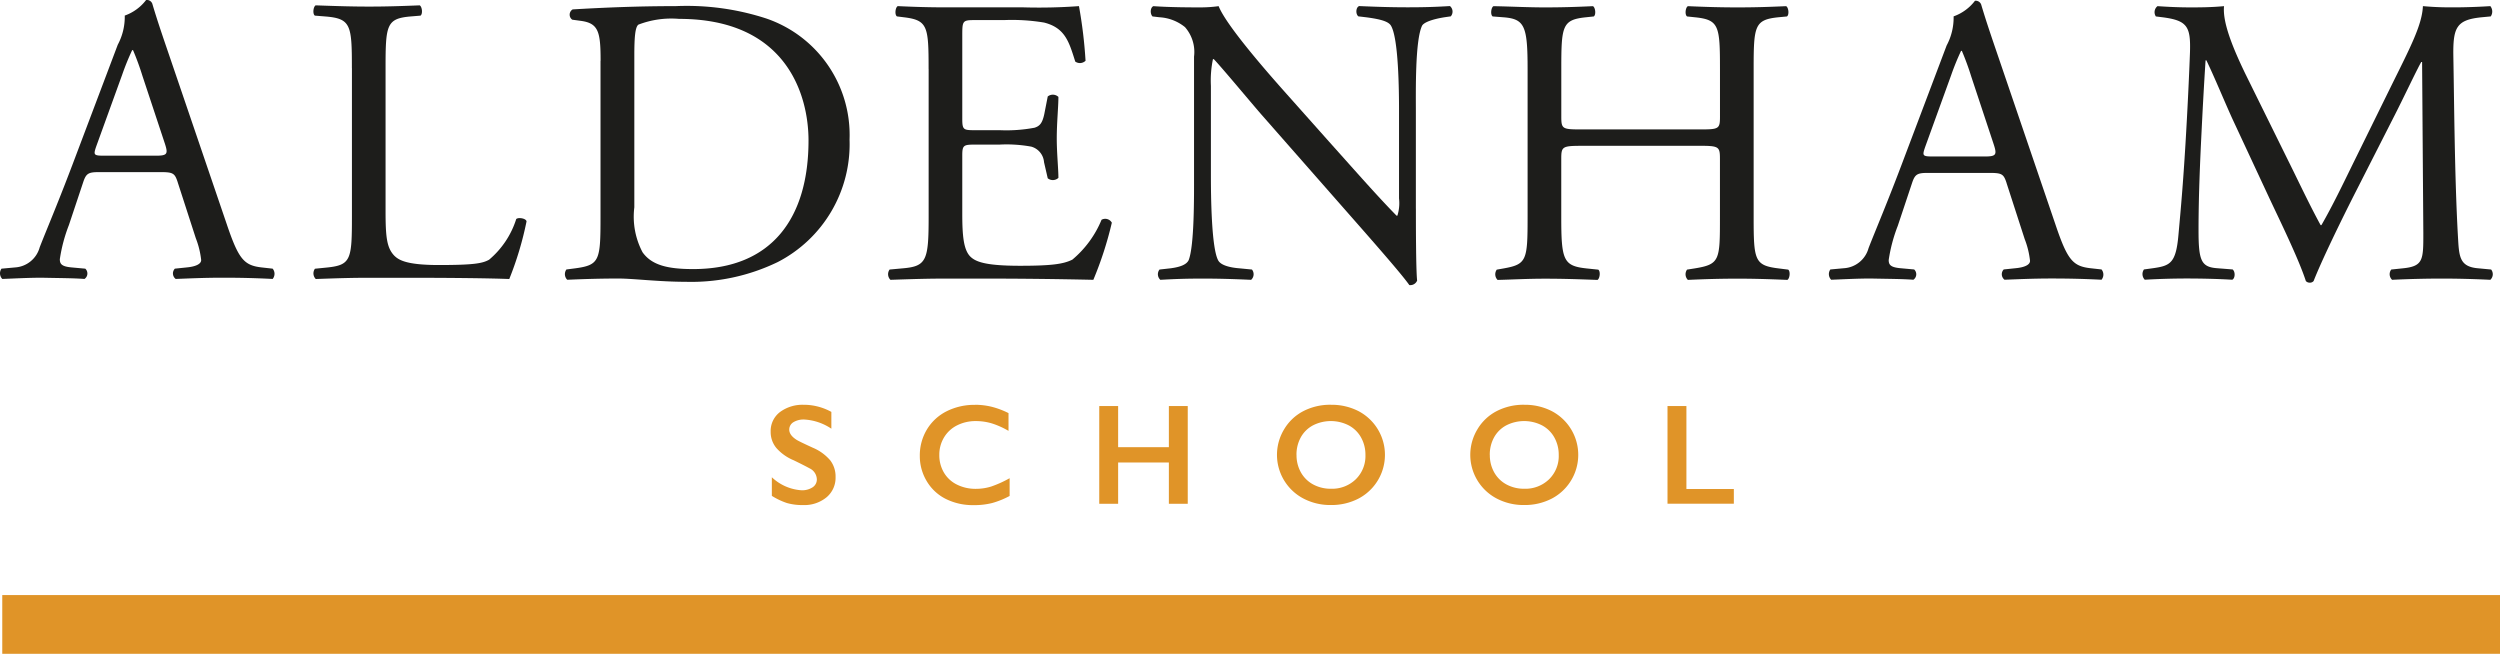 <svg xmlns="http://www.w3.org/2000/svg" width="170.154" height="44.5" viewBox="0 0 170.154 44.5">
  <g id="Group_3257" data-name="Group 3257" transform="translate(-129.721 -74.053)">
    <g id="Group_2446" data-name="Group 2446" transform="translate(129.721 74.053)">
      <path id="Path_1842" data-name="Path 1842" d="M783.095,140.329c0-1.957-.14-2.545-1.314-2.713l-.616-.084a.418.418,0,0,1,.028-.7c2.376-.14,4.642-.223,7.018-.223a17.446,17.446,0,0,1,6.152.839,8.38,8.38,0,0,1,5.676,8.249,9.025,9.025,0,0,1-4.893,8.333,13.5,13.5,0,0,1-6.264,1.342c-1.79,0-3.579-.223-4.558-.223-1.174,0-2.181.028-3.5.084a.542.542,0,0,1-.056-.7l.643-.084c1.622-.223,1.678-.56,1.678-3.5V140.33Zm2.294,9.983a5.184,5.184,0,0,0,.56,3.048c.616.867,1.678,1.146,3.44,1.146,5.425,0,7.857-3.551,7.857-8.752,0-3.076-1.482-8.277-8.809-8.277a6.233,6.233,0,0,0-2.768.391c-.224.168-.279.867-.279,2.125v10.318Z" transform="translate(-742.217 -136.192)" fill="#1d1d1b"/>
      <path id="Path_1843" data-name="Path 1843" d="M971.63,140.888c0-2.908-.056-3.328-1.706-3.523l-.448-.056c-.168-.112-.112-.616.056-.7,1.2.056,2.153.084,3.3.084h5.257a37.416,37.416,0,0,0,3.775-.084,31.394,31.394,0,0,1,.448,3.719.55.55,0,0,1-.7.056c-.419-1.314-.671-2.292-2.125-2.657a13.322,13.322,0,0,0-2.713-.168h-2.013c-.839,0-.839.056-.839,1.118v5.593c0,.783.084.783.923.783h1.622a10.339,10.339,0,0,0,2.376-.168c.335-.112.532-.279.671-.979l.224-1.146a.551.551,0,0,1,.727.028c0,.671-.112,1.762-.112,2.824,0,1.007.112,2.069.112,2.685a.551.551,0,0,1-.727.028l-.251-1.09a1.194,1.194,0,0,0-.867-1.062,9.327,9.327,0,0,0-2.153-.14h-1.622c-.839,0-.923.028-.923.755v3.942c0,1.482.084,2.433.531,2.908.335.335.923.643,3.384.643,2.153,0,2.964-.112,3.579-.419a7.014,7.014,0,0,0,1.985-2.712.513.513,0,0,1,.7.2,24.47,24.47,0,0,1-1.258,3.887c-2.517-.056-5.005-.084-7.494-.084h-2.517c-1.2,0-2.153.028-3.8.084a.541.541,0,0,1-.056-.7l.923-.084c1.594-.14,1.734-.56,1.734-3.5V140.888Z" transform="translate(-908.428 -136.192)" fill="#1d1d1b"/>
      <path id="Path_1844" data-name="Path 1844" d="M1139.958,150.386c0,.839,0,4.166.084,4.893a.5.5,0,0,1-.531.307c-.335-.476-1.146-1.455-3.579-4.223l-6.487-7.382c-.755-.867-2.657-3.159-3.243-3.775h-.056a7.087,7.087,0,0,0-.14,1.818v6.1c0,1.314.028,4.949.5,5.788.168.307.727.476,1.427.532l.867.084a.511.511,0,0,1-.056.7c-1.258-.056-2.238-.084-3.271-.084-1.174,0-1.929.028-2.908.084a.517.517,0,0,1-.056-.7l.755-.084c.644-.084,1.09-.251,1.23-.56.392-1.007.364-4.418.364-5.76v-8.082a2.563,2.563,0,0,0-.616-2.013,3.028,3.028,0,0,0-1.734-.671l-.476-.056c-.168-.168-.168-.588.056-.7,1.174.084,2.657.084,3.159.084a9.006,9.006,0,0,0,1.286-.084c.56,1.427,3.859,5.118,4.782,6.152l2.713,3.048c1.929,2.153,3.3,3.719,4.614,5.061h.056a2.817,2.817,0,0,0,.112-1.174V143.7c0-1.314-.028-4.949-.56-5.788-.168-.251-.616-.419-1.734-.56l-.476-.056c-.2-.168-.168-.616.056-.7,1.286.056,2.238.084,3.3.084,1.2,0,1.929-.028,2.88-.084a.492.492,0,0,1,.056.7l-.391.056c-.895.14-1.455.363-1.566.588-.475,1.007-.419,4.474-.419,5.76v6.683Z" transform="translate(-1043.59 -136.183)" fill="#1d1d1b"/>
      <path id="Path_1845" data-name="Path 1845" d="M1326.38,146.126c-1.342,0-1.4.056-1.4.9v3.943c0,2.936.14,3.328,1.706,3.5l.811.084c.168.112.112.616-.056.7-1.51-.056-2.46-.084-3.551-.084-1.2,0-2.153.056-3.243.084a.542.542,0,0,1-.056-.7l.476-.084c1.566-.279,1.622-.56,1.622-3.5V140.9c0-2.936-.2-3.412-1.65-3.523l-.727-.056c-.168-.112-.112-.616.056-.7,1.371.028,2.321.084,3.524.084,1.09,0,2.041-.028,3.243-.084.168.084.224.588.056.7l-.531.056c-1.622.168-1.678.588-1.678,3.523v3.215c0,.867.056.895,1.4.895h8c1.342,0,1.4-.028,1.4-.895V140.9c0-2.936-.056-3.356-1.706-3.523l-.532-.056c-.168-.112-.112-.616.056-.7,1.286.056,2.238.084,3.384.084s2.041-.028,3.3-.084c.168.084.224.588.056.7l-.588.056c-1.622.168-1.678.588-1.678,3.523v10.067c0,2.936.056,3.3,1.678,3.5l.67.084c.168.112.112.616-.056.7-1.343-.056-2.294-.084-3.384-.084-1.146,0-2.153.028-3.384.084a.542.542,0,0,1-.056-.7l.532-.084c1.706-.279,1.706-.56,1.706-3.5v-3.943c0-.839-.056-.9-1.4-.9Z" transform="translate(-1218.718 -136.201)" fill="#1d1d1b"/>
      <path id="Path_1846" data-name="Path 1846" d="M1529.01,145.905c-.2-.616-.307-.7-1.146-.7h-4.223c-.7,0-.867.084-1.063.671l-.979,2.936a10.71,10.71,0,0,0-.616,2.32c0,.335.14.5.811.56l.923.084a.449.449,0,0,1-.056.7c-.727-.056-1.594-.056-2.908-.084-.923,0-1.929.056-2.685.084a.549.549,0,0,1-.056-.7l.923-.084a1.86,1.86,0,0,0,1.678-1.371c.5-1.286,1.286-3.1,2.46-6.236l2.852-7.55a4.011,4.011,0,0,0,.476-1.985,3.147,3.147,0,0,0,1.454-1.062.4.4,0,0,1,.42.251c.364,1.23.811,2.517,1.23,3.747l3.831,11.241c.811,2.4,1.174,2.824,2.376,2.964l.755.084a.546.546,0,0,1,0,.7c-1.146-.056-2.125-.084-3.384-.084-1.343,0-2.4.056-3.215.084a.468.468,0,0,1-.056-.7l.811-.084c.588-.056.979-.223.979-.5a5.754,5.754,0,0,0-.363-1.482l-1.23-3.8Zm-5.537-2.489c-.224.643-.2.671.588.671h3.44c.811,0,.867-.112.616-.867l-1.51-4.558a18.463,18.463,0,0,0-.644-1.762h-.056a17.166,17.166,0,0,0-.672,1.65l-1.762,4.865Z" transform="translate(-1392.435 -133.436)" fill="#1d1d1b"/>
      <path id="Path_1847" data-name="Path 1847" d="M1709.777,147.683c.644,1.314,1.258,2.6,1.929,3.831h.056c.755-1.314,1.455-2.768,2.153-4.195l2.629-5.341c1.258-2.545,2.069-4.082,2.125-5.369.951.084,1.538.084,2.1.084.7,0,1.622-.028,2.489-.084a.587.587,0,0,1,.028.7l-.588.056c-1.762.168-1.985.7-1.957,2.657.056,2.964.084,8.137.307,12.164.084,1.4.056,2.153,1.37,2.266l.895.084a.514.514,0,0,1-.056.7c-1.146-.056-2.294-.084-3.3-.084s-2.237.028-3.384.084a.516.516,0,0,1-.056-.7l.811-.084c1.37-.14,1.37-.588,1.37-2.377l-.084-11.661h-.056c-.2.307-1.258,2.545-1.818,3.635l-2.489,4.893c-1.258,2.461-2.517,5.09-3.02,6.376a.325.325,0,0,1-.279.112.339.339,0,0,1-.251-.112c-.475-1.482-1.818-4.223-2.461-5.593l-2.517-5.4c-.588-1.286-1.174-2.74-1.79-4.026h-.056c-.112,1.734-.2,3.356-.279,4.977-.084,1.706-.2,4.195-.2,6.571,0,2.069.168,2.517,1.258,2.6l1.063.084c.2.168.168.616-.028.7-.951-.056-2.041-.084-3.1-.084-.9,0-1.9.028-2.852.084a.551.551,0,0,1-.056-.7l.616-.084c1.174-.168,1.566-.335,1.734-2.292.168-1.846.307-3.384.475-6.152.14-2.32.251-4.7.307-6.236.056-1.762-.168-2.181-1.874-2.4l-.448-.056a.522.522,0,0,1,.112-.7c.839.056,1.51.084,2.209.084.644,0,1.4,0,2.32-.084-.112,1.09.588,2.824,1.455,4.614l3.188,6.459Z" transform="translate(-1553.762 -136.192)" fill="#1d1d1b"/>
      <path id="Path_1848" data-name="Path 1848" d="M463.66,145.445c-.2-.616-.307-.7-1.146-.7h-4.223c-.7,0-.867.084-1.063.671l-.979,2.936a10.711,10.711,0,0,0-.616,2.32c0,.335.14.5.811.56l.923.084a.449.449,0,0,1-.056.7c-.727-.056-1.594-.056-2.908-.084-.923,0-1.929.056-2.685.084a.548.548,0,0,1-.056-.7l.923-.084a1.86,1.86,0,0,0,1.678-1.371c.5-1.286,1.286-3.1,2.461-6.236l2.852-7.55a4.011,4.011,0,0,0,.476-1.985,3.149,3.149,0,0,0,1.455-1.062.4.4,0,0,1,.419.251c.363,1.23.811,2.517,1.23,3.747l3.831,11.241c.811,2.4,1.174,2.824,2.376,2.964l.755.084a.546.546,0,0,1,0,.7c-1.146-.056-2.125-.084-3.384-.084-1.342,0-2.4.056-3.215.084a.469.469,0,0,1-.056-.7l.811-.084c.588-.056.979-.223.979-.5a5.746,5.746,0,0,0-.363-1.482l-1.23-3.8Zm-5.536-2.489c-.224.643-.2.671.588.671h3.44c.811,0,.867-.112.616-.867l-1.51-4.558a18.477,18.477,0,0,0-.644-1.762h-.056a17.2,17.2,0,0,0-.672,1.65l-1.762,4.865Z" transform="translate(-451.561 -133.03)" fill="#1d1d1b"/>
      <path id="Path_1849" data-name="Path 1849" d="M636.749,140.428c0-2.936-.056-3.384-1.818-3.523l-.7-.056c-.168-.112-.112-.616.056-.7,1.566.056,2.517.084,3.635.084s2.041-.028,3.44-.084c.168.084.224.588.056.7l-.671.056c-1.65.14-1.706.588-1.706,3.523v9.732c0,1.762.084,2.489.588,3.02.307.307.839.643,3.048.643,2.376,0,2.964-.112,3.412-.363a5.968,5.968,0,0,0,1.846-2.768c.168-.14.7-.028.7.168a22.466,22.466,0,0,1-1.174,3.915c-1.427-.056-4.082-.084-6.962-.084h-2.573c-1.174,0-2.069.028-3.635.084a.542.542,0,0,1-.056-.7l.839-.084c1.622-.168,1.678-.56,1.678-3.5V140.429Z" transform="translate(-612.799 -135.785)" fill="#1d1d1b"/>
    </g>
    <g id="Group_2448" data-name="Group 2448" transform="translate(182.164 101.602)">
      <path id="Path_1850" data-name="Path 1850" d="M902.679,368.8a3.9,3.9,0,0,1,1.872.486v1.143a3.663,3.663,0,0,0-1.833-.624,1.33,1.33,0,0,0-.76.188.582.582,0,0,0-.273.5q0,.377.509.7c.1.063.462.242,1.1.533a3.166,3.166,0,0,1,1.181.858,1.8,1.8,0,0,1,.362,1.133,1.729,1.729,0,0,1-.617,1.383,2.377,2.377,0,0,1-1.6.526,3.783,3.783,0,0,1-1.1-.14A4.739,4.739,0,0,1,900.5,375v-1.267a3.235,3.235,0,0,0,2.01.886,1.294,1.294,0,0,0,.762-.2.634.634,0,0,0,.291-.543.859.859,0,0,0-.5-.752q-.419-.228-1.081-.548a3.192,3.192,0,0,1-1.174-.833,1.7,1.7,0,0,1-.388-1.105,1.62,1.62,0,0,1,.624-1.335,2.564,2.564,0,0,1,1.647-.5Z" transform="translate(-900.41 -368.8)" fill="#e09428"/>
      <path id="Path_1851" data-name="Path 1851" d="M991.117,368.81a4.828,4.828,0,0,1,1.11.129,5.563,5.563,0,0,1,1.172.438v1.209a5.519,5.519,0,0,0-1.136-.509,3.738,3.738,0,0,0-1.088-.157,2.766,2.766,0,0,0-1.281.293,2.151,2.151,0,0,0-.888.826,2.276,2.276,0,0,0-.317,1.186,2.324,2.324,0,0,0,.314,1.2,2.1,2.1,0,0,0,.886.817,2.821,2.821,0,0,0,1.285.289,3.479,3.479,0,0,0,1.046-.157,7.588,7.588,0,0,0,1.255-.567v1.209a5.815,5.815,0,0,1-1.191.481,4.984,4.984,0,0,1-1.267.143,4.111,4.111,0,0,1-1.881-.419,3.145,3.145,0,0,1-1.3-1.207,3.293,3.293,0,0,1-.474-1.726,3.4,3.4,0,0,1,.488-1.805,3.284,3.284,0,0,1,1.342-1.234,4.2,4.2,0,0,1,1.927-.434Z" transform="translate(-977.201 -368.809)" fill="#e09428"/>
      <path id="Path_1852" data-name="Path 1852" d="M1093.185,369.54v2.8h3.453v-2.8h1.285v6.652h-1.285v-2.81h-3.453v2.81H1091.9V369.54Z" transform="translate(-1069.526 -369.453)" fill="#e09428"/>
      <path id="Path_1853" data-name="Path 1853" d="M1199.117,368.81a3.993,3.993,0,0,1,1.859.426,3.36,3.36,0,0,1,.014,5.957,3.982,3.982,0,0,1-1.883.44,3.932,3.932,0,0,1-1.879-.448,3.355,3.355,0,0,1-1.317-4.681,3.274,3.274,0,0,1,1.3-1.25,3.962,3.962,0,0,1,1.9-.445Zm-2.347,3.414a2.371,2.371,0,0,0,.3,1.191,2.087,2.087,0,0,0,.835.819,2.5,2.5,0,0,0,1.212.291,2.313,2.313,0,0,0,1.684-.643,2.214,2.214,0,0,0,.659-1.657,2.394,2.394,0,0,0-.3-1.193,2.061,2.061,0,0,0-.838-.821,2.678,2.678,0,0,0-2.433,0,2.04,2.04,0,0,0-.831.819,2.424,2.424,0,0,0-.291,1.193Z" transform="translate(-1160.969 -368.809)" fill="#e09428"/>
      <path id="Path_1854" data-name="Path 1854" d="M1311.717,368.81a3.994,3.994,0,0,1,1.859.426,3.36,3.36,0,0,1,.014,5.957,3.982,3.982,0,0,1-1.883.44,3.931,3.931,0,0,1-1.879-.448,3.355,3.355,0,0,1-1.317-4.681,3.274,3.274,0,0,1,1.3-1.25,3.962,3.962,0,0,1,1.9-.445Zm-2.347,3.414a2.373,2.373,0,0,0,.3,1.191,2.087,2.087,0,0,0,.835.819,2.5,2.5,0,0,0,1.212.291,2.313,2.313,0,0,0,1.684-.643,2.214,2.214,0,0,0,.659-1.657,2.4,2.4,0,0,0-.3-1.193,2.062,2.062,0,0,0-.838-.821,2.678,2.678,0,0,0-2.433,0,2.039,2.039,0,0,0-.831.819,2.424,2.424,0,0,0-.291,1.193Z" transform="translate(-1260.413 -368.809)" fill="#e09428"/>
      <path id="Path_1855" data-name="Path 1855" d="M1424.216,369.54v5.647h3.228v1h-4.515V369.54h1.285Z" transform="translate(-1361.879 -369.453)" fill="#e09428"/>
    </g>
    <line id="Line_11" data-name="Line 11" x2="170" transform="translate(129.875 116.553)" fill="none" stroke="#e09428" stroke-width="4"/>
  </g>
</svg>
